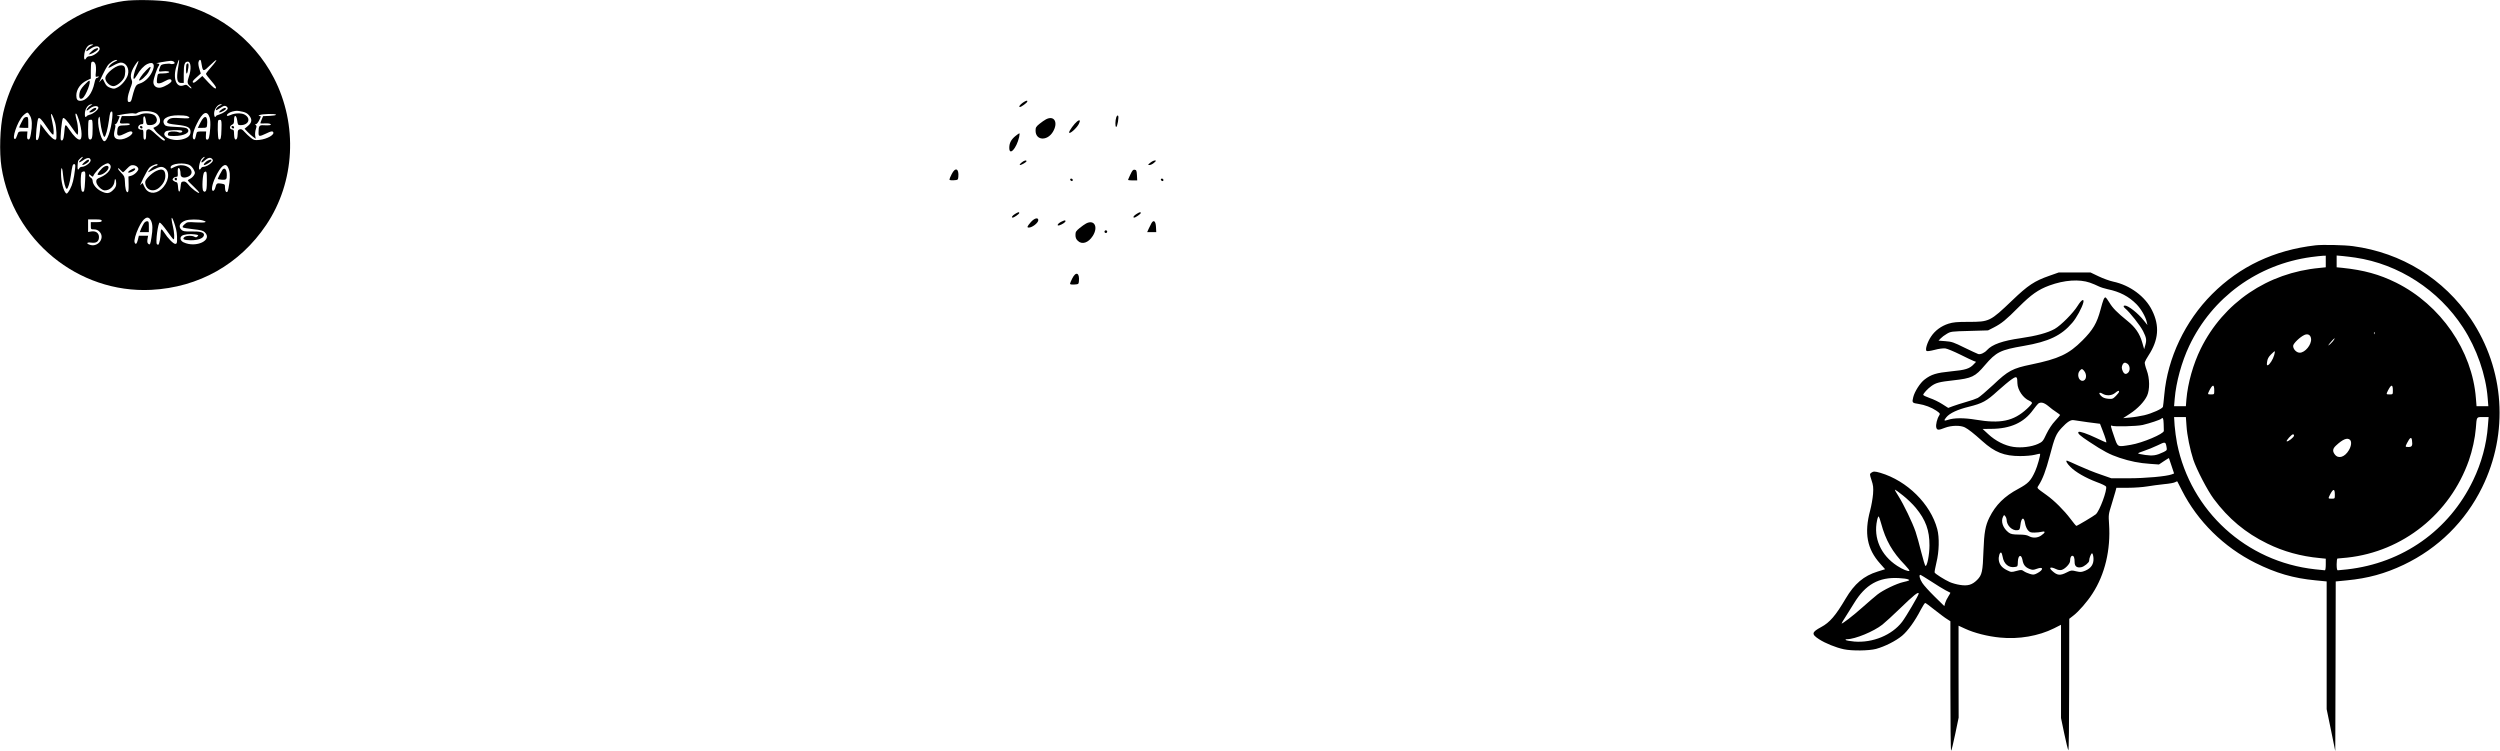 <?xml version="1.0" encoding="UTF-8" standalone="yes"?>
<svg version="1.0" xmlns="http://www.w3.org/2000/svg" width="729.260mm" height="218.990mm" viewBox="0 0 2757 828" preserveAspectRatio="xMidYMid meet">
  <g transform="translate(0,828) scale(0.1,-0.1)" fill="#000000" stroke="none">
    <path d="M1365 8269 c-653 -95 -1182 -586 -1331 -1234 -36 -161 -45 -433 -19
-600 126 -803 845 -1392 1650 -1352 526 27 978 282 1270 717 318 474 350 1105
84 1620 -227 440 -659 757 -1144 840 -126 21 -391 26 -510 9z m-362 -494 c-27
-12 -53 -41 -53 -60 0 -3 20 8 44 25 52 38 99 39 104 3 4 -28 -68 -83 -109
-83 -19 0 -32 -7 -40 -21 -18 -35 -29 -8 -20 49 10 61 42 102 80 102 25 -1 25
-1 -6 -15z m260 -176 c-23 -11 -49 -32 -58 -45 -20 -31 -16 -30 48 6 30 17 65
30 78 30 58 0 97 -66 78 -135 -14 -49 -67 -115 -113 -138 -36 -19 -42 -19 -80
-6 -31 11 -46 23 -61 54 -11 22 -21 42 -23 45 -2 3 -12 -6 -24 -20 -23 -29
-23 -28 22 65 19 39 42 83 53 98 23 34 74 67 102 66 13 0 6 -7 -22 -20z m699
-73 c-19 -117 -10 -161 33 -161 l30 0 0 101 c0 105 10 134 45 134 35 0 41 -83
10 -170 -19 -56 -16 -74 14 -100 9 -7 16 -17 16 -23 0 -6 -13 1 -28 16 -26 25
-30 26 -60 15 -80 -30 -120 81 -77 213 33 100 37 93 17 -25z m253 82 c2 -7 6
-29 9 -48 12 -71 20 -71 90 -1 36 36 68 62 71 59 3 -3 -21 -37 -54 -74 -34
-38 -61 -73 -61 -79 0 -5 27 -41 60 -79 43 -50 57 -73 49 -80 -8 -8 -30 10
-80 62 l-69 74 -47 -41 c-34 -30 -49 -39 -57 -30 -8 8 3 23 38 54 l49 44 -15
49 c-9 26 -14 60 -11 75 6 28 21 36 28 15z m-709 -59 c-27 -58 -44 -139 -30
-139 5 0 19 18 32 40 33 58 77 106 116 124 68 32 91 -8 51 -89 -30 -62 -82
-110 -137 -127 -30 -9 -39 -18 -54 -56 -9 -25 -22 -68 -28 -96 -9 -40 -16 -51
-31 -51 -17 0 -20 6 -18 42 1 22 14 71 28 108 22 55 25 71 16 92 -22 47 -6
105 51 186 30 42 31 27 4 -34z m413 47 c10 -11 8 -16 -8 -21 -12 -3 -26 -3
-31 0 -6 4 -32 4 -59 0 -42 -6 -49 -10 -59 -39 -17 -47 -16 -49 28 -43 22 3
49 3 61 0 35 -9 0 -23 -58 -23 -46 0 -53 -3 -57 -22 -6 -26 -9 -57 -7 -75 2
-21 43 -15 90 13 46 26 71 26 71 0 0 -18 -74 -63 -118 -72 -47 -9 -82 17 -82
61 0 34 41 157 60 180 12 15 3 25 -24 26 -23 1 112 25 155 28 15 0 32 -5 38
-13z m-868 -23 c6 -16 8 -53 5 -86 -6 -56 -5 -58 15 -52 15 5 19 4 15 -4 -4
-6 -13 -11 -21 -11 -8 0 -18 -20 -24 -52 -25 -121 -88 -200 -158 -200 -30 0
-43 16 -43 59 0 68 48 135 121 168 l39 18 0 87 c0 48 3 90 7 93 14 15 34 6 44
-20z m-47 -453 c-22 -9 -57 -50 -49 -58 2 -3 18 7 35 22 34 28 85 35 93 11 8
-18 -56 -72 -95 -80 -15 -4 -30 -11 -33 -16 -15 -23 -24 -5 -20 39 5 50 39 93
73 91 13 0 12 -2 -4 -9z m1420 -4 c-27 -12 -51 -42 -42 -52 2 -1 23 10 47 26
34 23 47 27 62 19 11 -5 19 -16 19 -24 0 -19 -46 -53 -91 -67 -22 -6 -39 -15
-39 -20 0 -4 -4 -8 -10 -8 -5 0 -10 18 -10 39 0 47 40 101 73 101 18 -1 16 -3
-9 -14z m-712 -82 c38 -19 62 -73 48 -108 -5 -14 -23 -32 -40 -41 l-31 -16 22
-30 c11 -16 41 -44 65 -62 45 -34 54 -47 29 -47 -8 0 -45 29 -83 65 -53 50
-73 63 -90 58 -19 -5 -22 -12 -22 -59 0 -41 -4 -54 -15 -54 -12 0 -15 13 -15
55 0 52 -1 55 -25 55 -14 0 -28 7 -31 15 -8 20 13 45 38 45 17 0 19 6 17 42
-4 54 17 63 26 11 10 -60 12 -63 47 -63 69 0 99 52 59 101 -24 30 -122 39
-169 15 -21 -11 -57 -16 -116 -16 l-84 0 -11 -31 c-18 -52 -16 -54 44 -51 35
3 55 0 55 -7 0 -11 -13 -13 -84 -15 -43 -1 -53 -16 -55 -79 -1 -41 22 -43 88
-9 39 20 62 27 72 21 38 -23 -69 -92 -136 -87 -55 4 -70 34 -51 106 9 37 10
53 2 56 -6 2 -4 5 4 5 9 1 22 18 30 39 8 20 16 40 18 45 2 4 -4 7 -14 7 -38 0
-3 11 73 23 44 7 89 10 99 6 11 -3 24 -3 29 1 39 31 151 33 207 4z m957 15
c36 -7 58 -19 76 -41 37 -43 33 -80 -12 -117 l-37 -31 34 -36 c19 -20 47 -44
62 -55 l27 -20 -6 35 c-3 18 0 51 7 71 10 31 10 39 -1 46 -11 7 -11 9 2 9 8 0
25 20 37 45 20 41 20 45 4 45 -16 1 -16 1 0 11 23 13 177 17 180 4 2 -6 -27
-11 -70 -13 l-72 -3 -15 -36 c-8 -19 -15 -38 -15 -42 0 -3 23 -4 51 -2 29 2
56 -2 62 -8 12 -12 -18 -16 -84 -12 -41 2 -49 -11 -49 -81 0 -46 6 -47 87 -9
50 24 64 27 73 16 24 -28 -64 -79 -152 -88 -52 -5 -60 -3 -94 24 -21 16 -51
45 -68 64 -24 27 -36 34 -53 29 -19 -5 -23 -13 -23 -48 0 -22 -4 -47 -9 -55
-16 -25 -31 -1 -31 49 0 43 -3 49 -22 52 -15 2 -23 10 -23 23 0 11 10 24 23
30 18 8 22 18 22 52 0 63 26 58 35 -7 6 -47 9 -50 36 -50 92 0 120 77 42 118
-32 17 -107 15 -148 -5 -19 -9 -38 -13 -42 -10 -11 12 22 38 58 47 48 11 52
11 108 -1z m-1433 -73 c-12 -131 -59 -263 -90 -253 -37 12 -82 208 -59 259 9
20 11 14 17 -42 9 -80 33 -170 46 -170 13 0 37 89 50 184 11 83 15 96 32 96 7
0 9 -24 4 -74z m-904 23 c21 -39 23 -105 7 -196 -9 -51 -15 -63 -28 -61 -12 3
-15 13 -13 46 l3 42 -49 0 c-50 0 -50 0 -64 -41 -7 -23 -17 -42 -23 -42 -42
-7 24 190 85 255 22 22 45 38 52 36 7 -2 21 -20 30 -39z m1979 -16 c7 -24 10
-65 6 -117 -8 -98 -15 -126 -33 -126 -15 0 -17 8 -14 58 l2 32 -51 0 c-47 0
-51 -2 -57 -27 -12 -56 -16 -64 -27 -60 -25 9 -11 86 32 171 64 131 113 155
142 69z m-1704 -58 c14 -53 20 -171 9 -183 -15 -14 -63 27 -116 97 l-55 74 -7
-78 c-7 -77 -23 -114 -40 -97 -11 11 10 222 23 236 12 14 36 -10 89 -89 26
-39 55 -77 64 -84 14 -12 16 -9 16 30 0 24 -7 71 -15 104 -8 33 -14 69 -14 80
0 29 28 -26 46 -90z m262 31 c36 -116 39 -216 7 -216 -24 0 -67 42 -111 108
-49 73 -49 73 -59 -42 -5 -62 -18 -88 -36 -70 -11 11 10 228 23 241 11 10 46
-27 98 -104 27 -39 53 -74 59 -78 15 -9 12 91 -5 155 -17 65 -19 83 -5 75 5
-3 18 -34 29 -69z m1190 45 c14 -4 26 -12 28 -18 3 -9 -21 -11 -96 -6 -84 5
-104 3 -126 -11 -15 -10 -25 -25 -23 -34 3 -13 24 -19 105 -28 122 -13 153
-29 153 -79 0 -42 -32 -69 -100 -84 -114 -24 -235 39 -173 90 18 15 165 20
179 6 13 -13 -18 -27 -37 -16 -20 10 -79 12 -103 3 -9 -3 -16 -15 -16 -25 0
-17 8 -19 70 -19 111 0 184 40 145 79 -12 12 -44 17 -126 21 -94 4 -113 8
-125 24 -42 59 24 105 151 104 39 0 81 -3 94 -7z m-1039 -138 c0 -103 -8 -130
-34 -120 -13 5 -16 24 -16 105 0 54 3 102 7 105 3 4 15 7 25 7 16 0 18 -10 18
-97z m1421 -8 c-2 -99 -9 -123 -30 -111 -12 8 -16 198 -4 210 4 4 14 5 22 4
12 -3 15 -21 12 -103z m-1546 -330 c-40 -39 -29 -48 17 -15 48 35 81 36 86 3
4 -25 -59 -73 -96 -73 -12 0 -25 -7 -28 -15 -4 -8 -10 -15 -15 -15 -7 0 -7 40
0 93 2 11 40 47 51 47 5 0 -2 -11 -15 -25z m1347 5 c-12 -12 -22 -28 -22 -36
0 -12 10 -7 35 15 39 34 66 39 85 16 10 -13 9 -19 -6 -36 -24 -26 -67 -49 -92
-49 -11 0 -22 -7 -26 -15 -3 -8 -10 -15 -16 -15 -18 0 0 92 23 118 11 12 25
22 31 22 5 0 0 -9 -12 -20z m-1034 -62 c36 -36 -17 -109 -105 -145 -36 -15
-43 -22 -43 -46 0 -37 58 -97 94 -97 56 0 103 45 108 103 3 40 18 20 18 -25 0
-32 -7 -47 -34 -74 -41 -41 -73 -44 -136 -11 -49 24 -90 76 -90 113 0 13 -9
28 -20 34 -11 6 -20 18 -20 27 0 14 3 14 21 -3 17 -14 23 -16 26 -6 12 32 72
99 108 119 46 26 56 28 73 11z m887 -12 c14 -9 33 -32 42 -51 15 -31 15 -36
-1 -60 -9 -14 -28 -31 -42 -37 -13 -6 -24 -14 -24 -18 0 -4 30 -36 66 -69 36
-34 63 -65 60 -68 -9 -10 -86 48 -119 90 -24 29 -37 37 -57 35 -23 -3 -25 -8
-30 -58 -6 -70 -24 -71 -28 -2 -2 33 -8 52 -16 52 -7 0 -21 6 -31 14 -16 12
-17 16 -6 30 7 9 22 16 33 16 17 0 19 6 17 47 -2 27 1 48 8 50 12 4 23 -28 23
-69 0 -36 38 -47 86 -25 68 33 32 111 -57 123 -41 6 -69 -2 -131 -34 -5 -2 -8
4 -8 13 0 43 158 58 215 21z m-1269 -43 c-13 -109 -28 -170 -55 -219 -14 -27
-31 -49 -36 -49 -24 0 -56 94 -62 183 -7 110 11 136 20 29 7 -79 27 -158 41
-160 13 -3 35 68 46 148 15 108 20 125 37 125 13 0 14 -10 9 -57z m909 47 c-3
-5 -14 -10 -24 -10 -9 0 -32 -16 -51 -35 -19 -19 -31 -35 -28 -35 3 0 32 14
63 30 64 34 91 37 122 15 62 -43 41 -161 -41 -233 -69 -60 -150 -48 -184 26
-9 20 -18 39 -20 42 -2 3 -12 -6 -23 -20 -11 -14 3 20 30 75 27 55 58 108 68
117 31 28 102 51 88 28z m-218 -26 c12 -19 11 -25 -12 -53 -15 -17 -41 -35
-58 -39 l-32 -9 2 -86 c1 -66 -2 -87 -12 -87 -16 0 -27 45 -29 120 -2 49 -6
59 -39 92 -20 20 -37 42 -37 49 0 8 11 2 25 -14 14 -15 28 -27 31 -27 3 0 22
18 44 41 32 33 44 40 70 37 20 -2 38 -12 47 -24z m994 4 c23 -43 28 -92 17
-174 -6 -45 -14 -87 -18 -94 -14 -22 -30 0 -30 40 0 37 -1 38 -41 45 -47 8
-54 3 -66 -45 -5 -20 -16 -35 -24 -35 -24 0 -13 68 24 148 57 123 110 167 138
115z m-1574 -153 c-6 -114 -10 -127 -32 -118 -20 7 -22 209 -2 216 38 16 40
11 34 -98z m1343 1 c0 -75 -4 -107 -14 -115 -10 -9 -16 -8 -26 4 -17 21 -7
194 12 206 25 17 28 8 28 -95z m-616 -440 c19 -39 20 -94 5 -185 -12 -77 -16
-86 -35 -70 -11 9 -13 23 -9 51 l7 38 -51 0 -51 0 -11 -45 c-12 -47 -25 -57
-36 -28 -8 21 11 91 43 159 54 115 107 145 138 80z m265 -52 c18 -58 24 -102
22 -171 -1 -25 -5 -33 -20 -33 -21 0 -84 65 -120 123 -12 20 -27 37 -32 37 -5
0 -9 -19 -9 -42 0 -45 -14 -115 -24 -126 -4 -3 -11 -1 -17 5 -17 17 12 238 31
238 8 0 44 -41 80 -92 36 -51 68 -93 73 -93 12 0 8 81 -8 145 -28 118 -12 125
24 9z m-809 51 c0 -12 -13 -15 -60 -15 l-60 0 0 -40 c0 -39 1 -40 35 -40 25 0
44 -8 60 -25 64 -64 -9 -171 -99 -147 -51 14 -44 33 8 26 58 -8 86 12 86 62 0
44 -35 69 -85 61 l-35 -6 0 70 0 69 75 0 c60 0 75 -3 75 -15z m1113 4 c65 -18
31 -28 -71 -22 -95 6 -99 5 -127 -20 -20 -17 -26 -29 -20 -35 6 -5 57 -14 114
-20 84 -9 108 -15 127 -33 93 -87 -94 -177 -233 -112 -35 16 -45 51 -20 71 20
17 91 25 143 17 42 -6 45 -8 31 -22 -11 -12 -19 -13 -35 -4 -28 15 -84 14
-107 -2 -32 -24 -8 -37 68 -37 83 0 140 22 145 57 4 30 -42 43 -145 40 -67 -1
-85 2 -102 17 -40 36 -21 81 44 104 40 14 140 15 188 1z"/>
    <path d="M1045 7740 c-11 -4 -31 -20 -45 -35 l-25 -27 25 7 c31 10 80 43 80
56 0 11 -8 11 -35 -1z"/>
    <path d="M1270 7539 c-62 -37 -110 -90 -110 -122 0 -39 49 -87 89 -87 34 0 93
46 117 91 17 34 19 110 2 127 -18 18 -59 14 -98 -9z"/>
    <path d="M2057 7573 c-4 -3 -7 -31 -7 -62 1 -66 16 -52 26 23 6 43 -1 57 -19
39z"/>
    <path d="M1609 7503 c-47 -49 -83 -103 -75 -110 10 -11 80 52 103 93 38 67 26
74 -28 17z"/>
    <path d="M928 7342 c-33 -36 -48 -60 -53 -91 -8 -50 5 -72 33 -55 36 23 102
194 74 194 -5 0 -30 -22 -54 -48z"/>
    <path d="M1003 7065 c-25 -22 -26 -24 -8 -25 23 0 65 26 65 41 0 17 -29 9 -57
-16z"/>
    <path d="M2433 7065 c-15 -13 -22 -25 -15 -25 19 0 72 29 72 40 0 18 -28 10
-57 -15z"/>
    <path d="M1542 6878 c6 -18 28 -21 28 -4 0 9 -7 16 -16 16 -9 0 -14 -5 -12
-12z"/>
    <path d="M2552 6878 c6 -18 28 -21 28 -4 0 9 -7 16 -16 16 -9 0 -14 -5 -12
-12z"/>
    <path d="M262 6978 c-11 -15 -52 -95 -52 -103 0 -3 23 -5 50 -5 l50 0 0 60 c0
52 -2 60 -19 60 -10 0 -23 -6 -29 -12z"/>
    <path d="M2210 6930 l-30 -60 49 0 c47 0 50 2 53 28 12 106 -26 124 -72 32z"/>
    <path d="M928 6490 c-18 -16 -27 -30 -20 -30 22 0 72 33 72 47 0 21 -17 15
-52 -17z"/>
    <path d="M2295 6511 c-29 -12 -62 -51 -44 -51 20 0 79 38 79 50 0 12 -7 12
-35 1z"/>
    <path d="M1119 6418 c-17 -17 -34 -39 -40 -50 -8 -15 -6 -18 13 -18 48 0 118
64 101 93 -10 17 -47 5 -74 -25z"/>
    <path d="M1927 6314 c-8 -8 1 -24 14 -24 5 0 9 7 9 15 0 15 -12 20 -23 9z"/>
    <path d="M1725 6396 c-52 -23 -125 -95 -125 -123 0 -87 87 -122 155 -62 46 41
67 83 67 131 -1 66 -32 83 -97 54z"/>
    <path d="M1451 6412 c-41 -20 -54 -44 -19 -34 37 11 61 28 57 41 -3 7 -15 5
-38 -7z"/>
    <path d="M2452 6408 c-10 -14 -52 -94 -52 -102 0 -2 20 -6 45 -8 48 -3 55 3
55 50 0 62 -23 90 -48 60z"/>
    <path d="M1586 5818 c-8 -13 -22 -40 -31 -60 l-15 -38 50 0 50 0 0 60 c0 53
-2 60 -20 60 -11 0 -26 -10 -34 -22z"/>
    <path d="M11280 7148 c-33 -23 -50 -48 -32 -48 14 0 75 44 80 58 6 18 -11 15
-48 -10z"/>
    <path d="M12310 6986 c-12 -33 -13 -106 -1 -106 13 0 33 112 21 124 -6 6 -13
0 -20 -18z"/>
    <path d="M11535 6964 c-16 -8 -48 -31 -72 -50 -38 -31 -43 -40 -43 -75 0 -108
126 -118 190 -15 63 103 18 188 -75 140z"/>
    <path d="M11877 6940 c-30 -24 -87 -102 -87 -120 0 -27 81 43 107 93 20 40 12
52 -20 27z"/>
    <path d="M11197 6779 c-47 -39 -67 -77 -67 -129 0 -95 80 -7 109 119 5 23 6
41 2 41 -3 0 -23 -14 -44 -31z"/>
    <path d="M11263 6485 c-16 -13 -22 -25 -15 -25 18 0 72 32 72 42 0 16 -30 7
-57 -17z"/>
    <path d="M12685 6485 c-28 -23 -29 -24 -8 -25 12 0 35 11 50 25 25 22 26 24 8
25 -11 0 -33 -11 -50 -25z"/>
    <path d="M10495 6360 c-14 -27 -25 -54 -25 -60 0 -7 18 -10 48 -8 45 3 47 4
50 37 9 93 -33 111 -73 31z"/>
    <path d="M12466 6356 c-14 -30 -26 -57 -26 -60 0 -3 23 -6 50 -6 l51 0 -3 58
c-3 50 -6 57 -25 60 -17 3 -26 -7 -47 -52z"/>
    <path d="M11802 6298 c6 -18 28 -21 28 -4 0 9 -7 16 -16 16 -9 0 -14 -5 -12
-12z"/>
    <path d="M12802 6298 c6 -18 28 -21 28 -4 0 9 -7 16 -16 16 -9 0 -14 -5 -12
-12z"/>
    <path d="M11193 5920 c-30 -18 -44 -40 -25 -40 14 0 72 40 72 50 0 15 -11 12
-47 -10z"/>
    <path d="M12533 5920 c-30 -18 -44 -40 -25 -40 14 0 72 40 72 50 0 15 -11 12
-47 -10z"/>
    <path d="M11366 5828 c-40 -46 -44 -58 -20 -58 37 0 104 52 104 82 0 34 -45
22 -84 -24z"/>
    <path d="M11703 5834 c-39 -19 -55 -49 -20 -39 31 10 67 34 67 45 0 14 -10 12
-47 -6z"/>
    <path d="M12698 5818 c-7 -13 -20 -40 -30 -60 l-17 -38 50 0 50 0 -3 57 c-3
65 -26 83 -50 41z"/>
    <path d="M11977 5815 c-15 -8 -48 -31 -72 -51 -39 -32 -45 -41 -45 -76 0 -28
7 -46 25 -63 46 -47 117 -24 166 53 63 99 17 185 -74 137z"/>
    <path d="M12180 5725 c0 -8 7 -15 15 -15 8 0 15 7 15 15 0 8 -7 15 -15 15 -8
0 -15 -7 -15 -15z"/>
    <path d="M25535 5574 c-454 -53 -833 -232 -1139 -538 -297 -297 -491 -705
-527 -1110 -6 -67 -13 -126 -15 -133 -6 -21 -121 -73 -207 -93 -45 -10 -116
-22 -157 -25 l-75 -7 75 49 c86 56 158 132 189 198 31 67 30 192 -4 282 -14
37 -24 77 -21 88 3 11 21 45 41 75 111 170 124 325 40 495 -75 155 -245 280
-430 319 -38 8 -110 34 -160 58 l-90 43 -175 0 -175 0 -102 -36 c-166 -58
-237 -105 -411 -272 -244 -233 -252 -237 -482 -237 -130 0 -169 -4 -221 -20
-81 -26 -149 -76 -193 -143 -39 -58 -66 -141 -50 -157 6 -6 38 -2 89 11 48 13
96 19 120 16 21 -3 93 -33 160 -66 66 -33 133 -65 149 -71 l29 -11 -24 -25
c-47 -51 -93 -65 -253 -80 -160 -16 -217 -33 -291 -90 -49 -37 -110 -133 -125
-195 -15 -60 -12 -64 59 -74 68 -10 143 -39 195 -74 43 -30 45 -33 32 -54 -23
-35 -39 -103 -32 -131 8 -32 24 -33 96 -4 71 27 171 29 220 4 40 -21 95 -64
192 -151 138 -124 241 -165 418 -165 59 0 130 6 160 14 30 8 57 13 59 11 7 -8
-30 -140 -54 -192 -48 -106 -76 -135 -185 -194 -154 -82 -251 -178 -320 -317
-44 -89 -58 -166 -65 -362 -8 -237 -16 -271 -70 -326 -55 -55 -104 -69 -190
-55 -35 5 -85 19 -112 31 -58 26 -161 91 -167 106 -2 6 7 55 20 110 30 120 34
276 9 369 -74 277 -332 532 -627 620 -63 18 -78 18 -102 0 -17 -13 -17 -16 4
-81 19 -57 22 -80 17 -153 -4 -47 -18 -129 -32 -181 -67 -250 -35 -424 110
-586 l55 -62 -83 -26 c-152 -47 -255 -134 -352 -298 -110 -187 -176 -264 -270
-314 -106 -57 -110 -78 -24 -134 69 -45 185 -92 274 -111 88 -19 276 -17 355
4 96 26 217 87 287 145 64 54 141 160 208 290 21 39 42 72 47 72 5 0 53 -35
106 -78 54 -42 114 -88 135 -100 l37 -24 0 -714 c0 -393 3 -714 8 -714 4 0 24
82 45 183 l38 182 -1 507 0 507 74 -34 c99 -46 247 -84 384 -97 205 -21 425
17 595 102 l77 39 0 -514 0 -514 36 -173 c20 -95 40 -177 45 -183 5 -5 9 290
9 720 l1 730 45 35 c59 45 155 155 211 243 138 212 202 484 183 767 -7 101 -6
109 26 210 18 58 38 124 44 148 l11 42 127 0 c70 0 165 7 212 15 47 8 131 19
187 25 57 5 112 15 122 22 11 7 22 10 24 8 2 -3 25 -48 51 -100 172 -339 463
-626 811 -799 225 -112 418 -169 663 -192 l122 -12 0 -705 0 -704 48 -232 47
-231 3 936 2 936 123 12 c231 22 421 74 627 172 381 182 680 477 865 854 295
601 248 1300 -124 1856 -298 444 -764 732 -1301 804 -94 13 -335 18 -415 9z
m115 -178 l0 -64 -67 -7 c-575 -53 -1061 -383 -1312 -891 -83 -169 -142 -377
-158 -558 l-6 -76 -65 0 -65 0 7 83 c15 182 77 407 160 582 253 535 754 899
1346 980 52 7 110 13 128 14 l32 1 0 -64z m325 43 c479 -71 919 -356 1189
-771 150 -230 253 -524 272 -781 l7 -87 -65 0 -65 0 -7 86 c-40 527 -388 1032
-881 1277 -184 91 -355 138 -592 163 l-63 6 0 65 0 65 68 -6 c37 -4 99 -11
137 -17z m-2925 -277 c31 -11 74 -29 95 -40 22 -11 67 -25 100 -32 133 -27
233 -80 317 -165 51 -52 101 -139 113 -195 l8 -35 -40 50 c-63 80 -171 165
-208 165 -20 0 -19 -14 2 -31 50 -41 167 -190 198 -251 38 -76 41 -100 23
-160 l-11 -39 -22 76 c-28 96 -76 166 -162 235 -117 95 -163 142 -199 202 -19
32 -39 58 -44 58 -15 0 -26 -29 -54 -134 -40 -150 -83 -224 -201 -342 -150
-150 -259 -201 -563 -264 -208 -43 -255 -68 -420 -225 -73 -68 -149 -133 -170
-144 -20 -10 -79 -31 -131 -45 -52 -15 -117 -36 -144 -46 l-51 -19 -66 42
c-37 24 -99 54 -139 67 -39 14 -71 29 -71 35 1 15 50 69 90 97 50 36 87 46
241 63 206 23 241 39 350 168 124 145 171 168 428 212 275 47 415 114 535 255
47 54 109 169 122 223 11 49 -21 31 -62 -35 -50 -81 -184 -216 -254 -256 -77
-43 -201 -77 -375 -102 -199 -28 -315 -69 -371 -131 -28 -31 -72 -51 -97 -44
-12 4 -81 36 -153 71 -117 58 -139 66 -208 71 l-77 6 23 24 c13 14 43 37 68
51 44 26 51 27 250 32 l205 6 65 33 c85 44 131 81 275 226 136 136 214 191
336 236 166 61 330 72 449 31z m3137 -564 c-3 -8 -6 -5 -6 6 -1 11 2 17 5 13
3 -3 4 -12 1 -19z m-699 -56 c6 -63 -66 -152 -125 -152 -36 0 -73 38 -73 75 0
26 76 99 125 121 39 17 69 -1 73 -44z m253 -9 c-5 -10 -24 -31 -42 -48 -35
-31 -23 -10 20 38 29 31 36 34 22 10z m-660 -170 c-13 -46 -49 -104 -70 -111
-11 -4 -13 4 -8 38 4 31 15 53 43 81 21 21 39 37 42 35 2 -2 -1 -22 -7 -43z
m-1618 -95 c28 -21 32 -73 8 -97 -24 -24 -44 -19 -60 15 -14 31 -14 50 -1 75
12 22 29 24 53 7z m-481 -75 c39 -44 28 -113 -16 -113 -44 0 -63 75 -29 112
20 22 26 22 45 1z m-733 -141 c2 -73 64 -164 132 -192 16 -7 29 -18 29 -25 0
-7 -25 -36 -57 -65 -147 -135 -290 -165 -563 -119 -131 22 -242 21 -308 -2
-44 -15 -48 -8 -16 30 38 45 122 84 248 115 149 37 195 62 316 173 58 52 127
110 155 129 57 39 63 34 64 -44z m2171 -78 c0 -44 0 -44 -35 -44 -40 0 -40 0
-19 43 36 70 54 71 54 1z m1970 0 c0 -44 0 -44 -35 -44 -40 0 -40 0 -19 43 36
70 54 71 54 1z m-3020 -15 c0 -6 -16 -27 -35 -46 -33 -33 -39 -35 -86 -31 -37
4 -58 12 -77 31 -32 32 -22 47 17 24 42 -25 100 -21 136 8 33 27 45 31 45 14z
m-781 -157 c25 -22 65 -52 89 -67 23 -15 42 -30 42 -32 0 -3 -25 -32 -55 -65
-35 -37 -70 -91 -96 -144 -38 -81 -43 -87 -93 -110 -70 -32 -183 -46 -271 -33
-93 13 -198 66 -277 140 l-63 58 95 1 c211 1 360 68 461 208 23 31 49 63 57
70 28 21 63 13 111 -26z m1525 -219 c6 -102 39 -262 75 -373 36 -108 156 -339
225 -432 163 -219 351 -376 591 -493 176 -87 371 -141 578 -160 l67 -7 0 -64
c0 -38 -4 -64 -10 -64 -6 0 -54 5 -108 11 -759 83 -1371 641 -1522 1387 -11
57 -23 146 -27 198 l-6 94 65 0 65 0 7 -97z m3324 -2 c-15 -202 -70 -406 -163
-599 -265 -552 -777 -913 -1390 -982 -49 -5 -96 -10 -102 -10 -9 0 -13 20 -13
65 0 38 4 65 10 65 6 0 54 5 108 10 612 67 1132 482 1340 1071 38 107 69 251
77 354 10 132 6 125 78 125 l63 0 -8 -99z m-3576 24 c0 -36 1 -70 2 -77 3 -32
-236 -133 -364 -154 -153 -25 -142 -30 -184 91 -38 109 -42 130 -27 120 22
-13 277 -7 342 8 80 19 190 56 204 68 19 19 25 7 27 -56z m-835 18 l133 -17
29 -75 c32 -82 46 -131 39 -131 -3 0 -52 22 -109 49 -103 49 -186 77 -196 67
-14 -14 15 -41 119 -109 155 -103 228 -141 333 -176 117 -39 218 -59 338 -67
l97 -7 55 37 c30 20 55 35 55 34 0 -2 13 -41 29 -86 l28 -84 -26 -10 c-57 -22
-290 -43 -476 -43 l-190 0 -120 42 c-66 22 -175 66 -242 97 -67 31 -125 56
-128 56 -17 0 1 -33 38 -69 57 -58 167 -121 288 -167 56 -20 103 -43 106 -51
14 -37 -71 -268 -113 -305 -22 -19 -205 -128 -215 -128 -4 0 -33 35 -65 78
-70 93 -178 201 -264 262 -114 82 -108 74 -87 107 45 70 79 161 122 322 55
210 70 245 132 312 61 66 101 91 133 85 14 -3 85 -13 157 -23z m2273 -147 c0
-18 -65 -69 -80 -64 -13 4 53 78 69 78 6 0 11 -7 11 -14z m1301 -53 c8 -58 0
-73 -37 -73 -39 0 -39 0 -18 43 33 64 50 73 55 30z m-683 5 c19 -19 14 -68
-13 -113 -45 -77 -115 -99 -154 -49 -29 37 -26 65 12 100 75 70 126 91 155 62z
m-2024 -79 c6 -33 4 -36 -31 -54 -81 -39 -119 -45 -204 -33 -43 6 -79 14 -79
18 0 3 30 16 68 28 37 12 103 39 147 60 86 42 88 42 99 -19z m-2907 -534 c45
-35 109 -97 141 -136 110 -133 152 -250 151 -415 0 -102 -26 -232 -44 -226 -5
2 -26 70 -46 150 -20 81 -48 183 -63 227 -36 105 -131 301 -189 393 -26 39
-43 72 -39 72 4 0 44 -29 89 -65z m4763 9 c0 -44 0 -44 -35 -44 -40 0 -40 0
-19 43 36 70 54 71 54 1z m-3620 -276 c0 -63 61 -123 118 -116 25 3 28 8 34
57 10 87 40 96 52 16 4 -25 18 -58 31 -73 19 -22 31 -27 72 -26 26 0 63 4 82
9 43 10 39 -10 -9 -42 -39 -27 -93 -30 -135 -6 -21 12 -54 17 -112 17 -66 1
-87 5 -110 22 -63 47 -90 123 -62 176 11 21 12 21 25 3 8 -10 14 -27 14 -37z
m-1385 -38 c51 -190 125 -319 264 -462 30 -32 52 -60 49 -64 -11 -10 -74 15
-135 55 -180 117 -264 306 -222 501 6 29 14 48 19 43 4 -4 15 -37 25 -73z
m1341 -370 c13 -81 68 -126 138 -113 29 6 28 3 30 61 4 72 38 83 51 16 9 -53
31 -80 75 -98 36 -14 43 -14 84 1 75 28 76 -12 2 -50 -33 -17 -42 -18 -79 -7
-23 7 -53 20 -67 30 -24 17 -29 17 -82 3 -55 -15 -58 -15 -104 8 -56 28 -82
60 -90 109 -6 39 11 94 26 85 5 -3 13 -24 16 -45z m1002 -16 c4 -66 -26 -111
-90 -138 -42 -17 -53 -18 -101 -7 -51 13 -56 12 -105 -13 -72 -37 -104 -33
-159 17 -43 38 -20 50 41 21 22 -11 44 -14 62 -10 38 10 94 68 94 99 0 35 10
57 25 57 17 0 25 -23 25 -70 0 -47 25 -65 73 -56 32 6 87 51 87 70 0 30 23 87
33 83 7 -2 13 -26 15 -53z m-1791 -256 c61 -40 132 -84 159 -98 27 -14 51 -26
53 -27 2 -2 -8 -20 -22 -42 -14 -21 -30 -54 -35 -72 l-9 -34 -107 105 c-59 58
-120 125 -136 151 -29 44 -39 89 -22 89 5 0 58 -33 119 -72z m-256 23 c28 -10
19 -15 -51 -31 -73 -16 -225 -89 -286 -138 -27 -21 -100 -84 -162 -139 -106
-95 -232 -191 -232 -179 0 4 20 37 44 74 24 37 65 103 92 147 126 208 275 292
496 279 43 -2 87 -8 99 -13z m119 -159 c0 -17 -142 -258 -183 -311 -112 -146
-324 -233 -526 -217 -47 4 -90 12 -95 17 -6 5 -1 9 14 9 88 0 296 86 390 161
30 24 116 102 190 174 158 153 210 195 210 167z"/>
    <path d="M11825 5210 c-14 -27 -25 -54 -25 -60 0 -7 18 -10 48 -8 45 3 47 4
50 37 9 93 -33 111 -73 31z"/>
  </g>
</svg>
